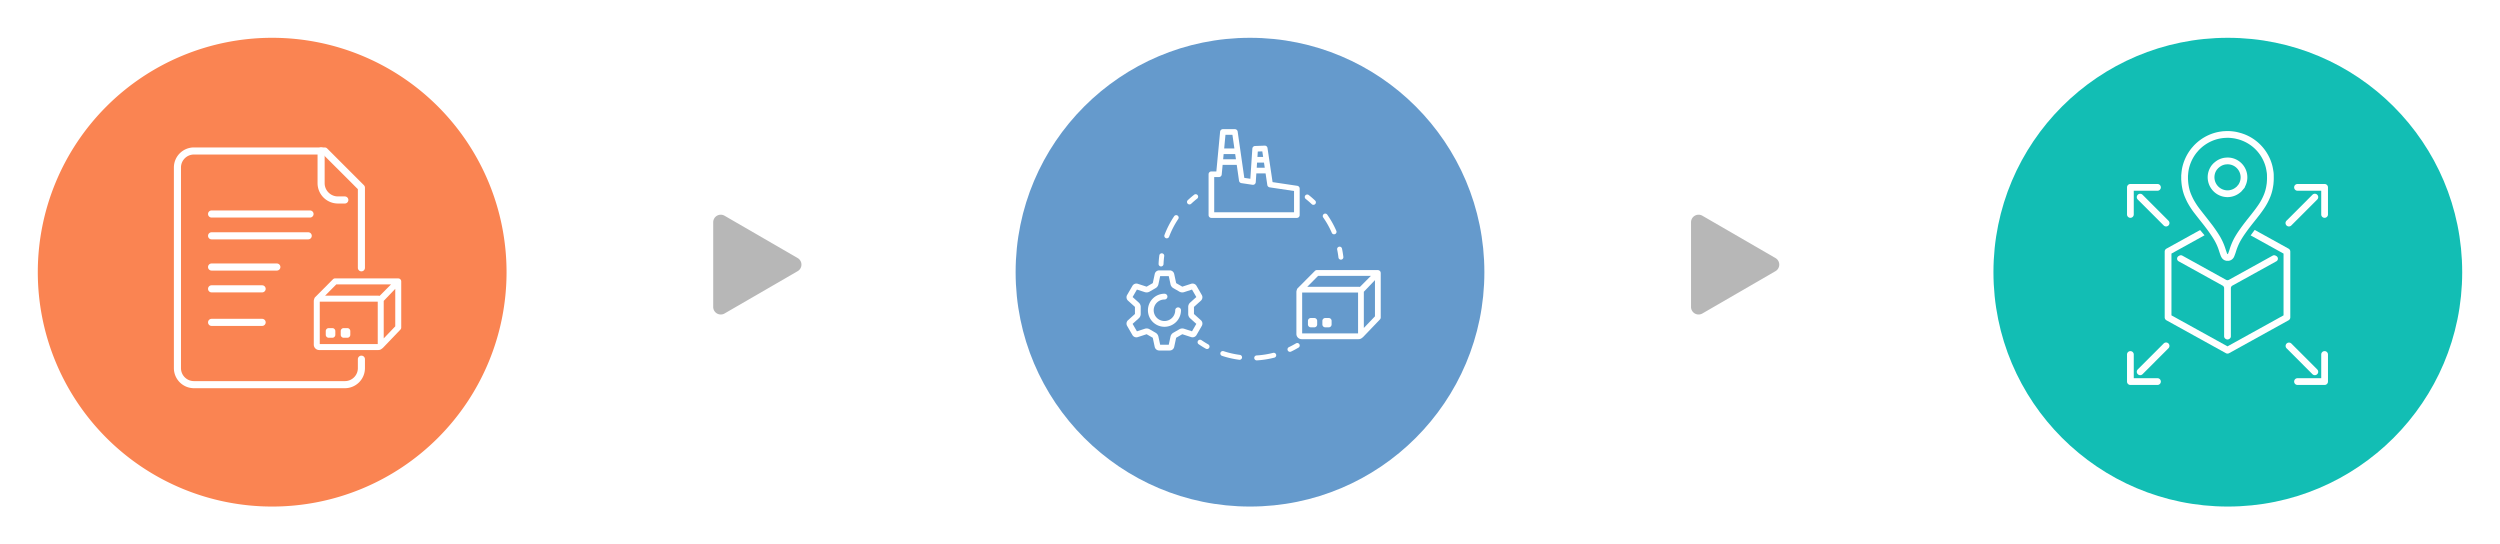 <svg xmlns="http://www.w3.org/2000/svg" xmlns:xlink="http://www.w3.org/1999/xlink" width="992" height="216" viewBox="0 0 992 216">
  <defs>
    <filter id="Path_18164" x="0" y="0" width="216" height="216" filterUnits="userSpaceOnUse">
      <feOffset dy="3" input="SourceAlpha"/>
      <feGaussianBlur stdDeviation="5" result="blur"/>
      <feFlood flood-opacity="0.161"/>
      <feComposite operator="in" in2="blur"/>
      <feComposite in="SourceGraphic"/>
    </filter>
    <filter id="Ellipse_1033" x="388" y="0" width="216" height="216" filterUnits="userSpaceOnUse">
      <feOffset dy="3" input="SourceAlpha"/>
      <feGaussianBlur stdDeviation="5" result="blur-2"/>
      <feFlood flood-opacity="0.161"/>
      <feComposite operator="in" in2="blur-2"/>
      <feComposite in="SourceGraphic"/>
    </filter>
    <filter id="Ellipse_1034" x="776" y="0" width="216" height="216" filterUnits="userSpaceOnUse">
      <feOffset dy="3" input="SourceAlpha"/>
      <feGaussianBlur stdDeviation="5" result="blur-3"/>
      <feFlood flood-opacity="0.161"/>
      <feComposite operator="in" in2="blur-3"/>
      <feComposite in="SourceGraphic"/>
    </filter>
    <clipPath id="clip-path">
      <rect id="Rectangle_9469" data-name="Rectangle 9469" width="100.876" height="94.751" fill="#fff"/>
    </clipPath>
    <clipPath id="clip-path-2">
      <rect id="Rectangle_9472" data-name="Rectangle 9472" width="90.213" height="95.535" fill="#fff"/>
    </clipPath>
    <clipPath id="clip-path-3">
      <rect id="Rectangle_9473" data-name="Rectangle 9473" width="79.741" height="100.749" fill="#fff"/>
    </clipPath>
  </defs>
  <g id="Group_26990" data-name="Group 26990" transform="translate(-465 -6103)">
    <g transform="matrix(1, 0, 0, 1, 465, 6103)" filter="url(#Path_18164)">
      <path id="Path_18164-2" data-name="Path 18164" d="M93,0A93,93,0,1,1,0,93,93,93,0,0,1,93,0Z" transform="translate(15 12)" fill="#fa8452"/>
    </g>
    <g transform="matrix(1, 0, 0, 1, 465, 6103)" filter="url(#Ellipse_1033)">
      <circle id="Ellipse_1033-2" data-name="Ellipse 1033" cx="93" cy="93" r="93" transform="translate(403 12)" fill="#659acc"/>
    </g>
    <g transform="matrix(1, 0, 0, 1, 465, 6103)" filter="url(#Ellipse_1034)">
      <circle id="Ellipse_1034-2" data-name="Ellipse 1034" cx="93" cy="93" r="93" transform="translate(791 12)" fill="#12beb4"/>
    </g>
    <path id="Polygon_62" data-name="Polygon 62" d="M19.4,4.484a3,3,0,0,1,5.193,0L41.393,33.5A3,3,0,0,1,38.8,38H5.2a3,3,0,0,1-2.6-4.5Z" transform="translate(786 6186) rotate(90)" fill="#b7b7b7"/>
    <path id="Polygon_63" data-name="Polygon 63" d="M19.4,4.484a3,3,0,0,1,5.193,0L41.393,33.5A3,3,0,0,1,38.8,38H5.2a3,3,0,0,1-2.6-4.5Z" transform="translate(1174 6186) rotate(90)" fill="#b7b7b7"/>
    <g id="Group_26997" data-name="Group 26997" transform="translate(912 6151.249)">
      <g id="Group_26999" data-name="Group 26999" clip-path="url(#clip-path)">
        <path id="Path_18148" data-name="Path 18148" d="M85.972,37.1V26.582a1.117,1.117,0,0,0-.952-1.1l-9.8-1.468L73.209,10.492a1.094,1.094,0,0,0-1.147-.952l-3.8.142a1.116,1.116,0,0,0-1.072,1.043L66.4,22.689,64,22.33,61.367,3.957A1.118,1.118,0,0,0,60.26,3H55.513A1.117,1.117,0,0,0,54.4,4.011L52.91,19.778H50.942a1.117,1.117,0,0,0-1.117,1.117V37.1a1.117,1.117,0,0,0,1.117,1.117H84.855A1.117,1.117,0,0,0,85.972,37.1M69.064,16.263h2.745l.306,2.055H68.928Zm2.082-4.452.33,2.218H69.211l.142-2.151ZM55.8,12.892h4.586l.3,2.056H55.611Zm3.487-7.66.778,5.426H56.017l.512-5.426ZM83.738,35.988H52.059V22.011h1.868A1.117,1.117,0,0,0,55.039,21l.361-3.817h5.607l.9,6.288a1.117,1.117,0,0,0,.94.946l4.419.662a1.117,1.117,0,0,0,1.28-1.032l.231-3.495h3.667l.685,4.6a1.117,1.117,0,0,0,.94.94l9.667,1.448Z" transform="translate(-17.262 0)" fill="#fff"/>
        <path id="Path_18149" data-name="Path 18149" d="M111.3,122.957h1.375a1.144,1.144,0,0,0,1.144-1.144V120.4a1.144,1.144,0,0,0-1.144-1.144H111.3a1.143,1.143,0,0,0-1.144,1.144v1.408a1.143,1.143,0,0,0,1.144,1.144" transform="translate(-38.163 -41.318)" fill="#fff"/>
        <path id="Path_18150" data-name="Path 18150" d="M120.062,122.957h1.374a1.143,1.143,0,0,0,1.144-1.144V120.4a1.143,1.143,0,0,0-1.144-1.144h-1.374a1.143,1.143,0,0,0-1.144,1.144v1.408a1.143,1.143,0,0,0,1.144,1.144" transform="translate(-41.199 -41.318)" fill="#fff"/>
        <path id="Path_18151" data-name="Path 18151" d="M136.6,91.243a1.131,1.131,0,0,0-.027-.174,1.082,1.082,0,0,0-.04-.16c-.007-.017-.006-.035-.013-.052-.015-.036-.041-.064-.059-.1a1.342,1.342,0,0,0-.087-.144,1.141,1.141,0,0,0-.114-.124,1.069,1.069,0,0,0-.121-.109,1.1,1.1,0,0,0-.152-.09,1.024,1.024,0,0,0-.1-.057c-.015-.007-.031-.006-.046-.011a1.127,1.127,0,0,0-.17-.04,1.175,1.175,0,0,0-.163-.025c-.016,0-.031-.007-.046-.007H111.291a1.142,1.142,0,0,0-.81.337l-6.837,6.873a1.133,1.133,0,0,0-.318.646,2.094,2.094,0,0,0-.182.847v16.63a2.074,2.074,0,0,0,2.06,2.083h22.64a2.042,2.042,0,0,0,1.436-.594,1.143,1.143,0,0,0,.307-.222l6.706-7.008a1.146,1.146,0,0,0,.317-.791V91.3c0-.018-.007-.035-.008-.053m-24.836,1.2h20.948l-4.378,4.4a2.014,2.014,0,0,0-.493-.067H107.455Zm15.85,22.841H105.43V99.061h22.185Zm6.706-6.786-4.419,4.617V98.855c0-.029-.007-.056-.009-.084l4.427-4.627Z" transform="translate(-35.734 -31.233)" fill="#fff"/>
        <path id="Path_18152" data-name="Path 18152" d="M29.523,110.119l-2.757-2.482c0,.006.005,0,0-.014s0-.027,0-.04v-2.7c0-.018,0-.037,0-.054,0,.006,0,0,.009-.009l2.744-2.467a1.815,1.815,0,0,0,.364-2.234l-2.117-3.667a1.813,1.813,0,0,0-2.113-.8L22.13,96.794s0,0-.011-.007a.386.386,0,0,0-.037-.022l-2.34-1.352-.048-.027c.009,0,.005,0,0-.012l-.769-3.6a1.818,1.818,0,0,0-1.756-1.441H12.948A1.814,1.814,0,0,0,11.2,91.759l-.773,3.626c0-.005,0-.008-.013.007l-.037.021-2.34,1.352-.047.029s0-.007-.012,0l-3.5-1.137a1.821,1.821,0,0,0-2.126.8L.235,100.11a1.81,1.81,0,0,0,.358,2.231l2.754,2.481s-.007,0,0,.014,0,.029,0,.043l0,2.7c0,.018,0,.035,0,.054,0-.007,0,0-.008.007L.607,110.1a1.814,1.814,0,0,0-.374,2.243l2.119,3.668a1.809,1.809,0,0,0,2.111.8l3.522-1.148c-.005,0,0,.005.013.007l.034.021,2.34,1.352.05.027c-.007,0-.006,0,0,.014l.768,3.6a1.818,1.818,0,0,0,1.757,1.441h4.218A1.815,1.815,0,0,0,18.92,120.7l.773-3.626c0,.007,0,.005.013-.008l.036-.02,2.34-1.351.048-.029h0s0,.005.011,0l3.5,1.137a1.819,1.819,0,0,0,2.128-.8l2.114-3.66a1.81,1.81,0,0,0-.359-2.231m-3.534,4.4-3.163-1.027a2.343,2.343,0,0,0-1.919.246l-2.275,1.313a2.333,2.333,0,0,0-1.169,1.522l-.7,3.27H13.351l-.695-3.254a2.345,2.345,0,0,0-1.172-1.538l-2.275-1.314a2.327,2.327,0,0,0-1.9-.251L4.13,114.518l-1.714-2.967,2.472-2.222a2.335,2.335,0,0,0,.748-1.787l0-2.625a2.33,2.33,0,0,0-.735-1.774l-2.482-2.236,1.71-2.961L7.29,98.973a2.341,2.341,0,0,0,1.918-.246l2.274-1.314a2.333,2.333,0,0,0,1.171-1.522l.7-3.27h3.413l.7,3.255a2.343,2.343,0,0,0,1.172,1.538l2.274,1.314a2.33,2.33,0,0,0,1.9.251l3.176-1.035L27.7,100.91l-2.472,2.223a2.343,2.343,0,0,0-.748,1.785v2.627a2.333,2.333,0,0,0,.735,1.773l2.484,2.237Z" transform="translate(0 -31.295)" fill="#fff"/>
        <path id="Path_18153" data-name="Path 18153" d="M24.981,109.926a1.143,1.143,0,0,0-1.144,1.144,4.269,4.269,0,1,1-4.27-4.27,1.144,1.144,0,1,0,0-2.287,6.557,6.557,0,1,0,6.557,6.557,1.143,1.143,0,0,0-1.144-1.144" transform="translate(-4.508 -36.208)" fill="#fff"/>
        <path id="Path_18154" data-name="Path 18154" d="M20.412,85.181h.041a.982.982,0,0,0,.98-.94c.043-1.052.136-2.118.275-3.168a.98.98,0,1,0-1.944-.258c-.148,1.11-.245,2.235-.291,3.346a.98.98,0,0,0,.939,1.02" transform="translate(-6.746 -27.703)" fill="#fff"/>
        <path id="Path_18155" data-name="Path 18155" d="M23.586,65.934a1,1,0,0,0,.347.063.981.981,0,0,0,.918-.633,34.691,34.691,0,0,1,3.632-7.04.98.98,0,1,0-1.629-1.091,36.71,36.71,0,0,0-3.838,7.437.982.982,0,0,0,.57,1.265" transform="translate(-7.952 -19.677)" fill="#fff"/>
        <path id="Path_18156" data-name="Path 18156" d="M37.713,48.13a.978.978,0,0,0,.671-.265c.77-.722,1.582-1.418,2.414-2.067a.981.981,0,0,0-1.206-1.546c-.878.686-1.735,1.42-2.548,2.183a.98.98,0,0,0,.671,1.7" transform="translate(-12.726 -15.259)" fill="#fff"/>
        <path id="Path_18157" data-name="Path 18157" d="M101.069,134.6c-.906.537-1.85,1.039-2.8,1.491a.981.981,0,0,0,.841,1.772c1.008-.478,2-1.009,2.962-1.576a.981.981,0,1,0-1-1.687" transform="translate(-33.85 -46.585)" fill="#fff"/>
        <path id="Path_18158" data-name="Path 18158" d="M85.055,140.393a34.865,34.865,0,0,1-6.554,1.027.98.98,0,0,0,.059,1.959l.059,0a36.768,36.768,0,0,0,6.924-1.085.98.98,0,1,0-.488-1.9" transform="translate(-26.877 -48.628)" fill="#fff"/>
        <path id="Path_18159" data-name="Path 18159" d="M64.728,140.83a34.738,34.738,0,0,1-6.468-1.474.98.98,0,1,0-.617,1.861,36.62,36.62,0,0,0,6.834,1.557,1.031,1.031,0,0,0,.127.008.98.98,0,0,0,.124-1.952" transform="translate(-19.738 -48.262)" fill="#fff"/>
        <path id="Path_18160" data-name="Path 18160" d="M47.4,134.289c-.921-.518-1.828-1.084-2.7-1.681a.98.98,0,1,0-1.112,1.614c.916.631,1.873,1.229,2.846,1.776a.98.98,0,0,0,.961-1.709" transform="translate(-14.957 -45.882)" fill="#fff"/>
        <path id="Path_18161" data-name="Path 18161" d="M108.581,46.01c.833.66,1.641,1.361,2.4,2.084a.98.98,0,1,0,1.352-1.421c-.8-.763-1.655-1.5-2.535-2.2a.98.98,0,0,0-1.216,1.537" transform="translate(-37.489 -15.334)" fill="#fff"/>
        <path id="Path_18162" data-name="Path 18162" d="M122.735,63.481a.98.98,0,0,0,1.8-.781,36.724,36.724,0,0,0-3.6-6.428.98.98,0,1,0-1.606,1.125,34.735,34.735,0,0,1,3.41,6.084" transform="translate(-41.279 -19.35)" fill="#fff"/>
        <path id="Path_18163" data-name="Path 18163" d="M128.391,80.212a.98.98,0,1,0,1.948-.229c-.13-1.108-.312-2.223-.542-3.313a.98.98,0,0,0-1.918.4c.218,1.033.391,2.089.513,3.138" transform="translate(-44.296 -26.293)" fill="#fff"/>
      </g>
    </g>
    <g id="Group_27000" data-name="Group 27000" transform="translate(534 6161.503)">
      <g id="Group_27003" data-name="Group 27003" clip-path="url(#clip-path-2)">
        <path id="Path_18185" data-name="Path 18185" d="M71.6,22.254H68.863a8.086,8.086,0,0,1-8.077-8.077V1.407a1.407,1.407,0,1,1,2.814,0V14.178a5.269,5.269,0,0,0,5.263,5.263H71.6a1.407,1.407,0,0,1,0,2.814" transform="translate(-3.778)" fill="#fff"/>
        <path id="Path_18186" data-name="Path 18186" d="M67.86,95.535H7.952A7.961,7.961,0,0,1,0,87.583V7.952A7.96,7.96,0,0,1,7.952,0H59.831a1.408,1.408,0,0,1,1,.412L75.4,14.986a1.409,1.409,0,0,1,.412,1V47.763a1.407,1.407,0,0,1-2.814,0v-31.2L59.249,2.814H7.952A5.144,5.144,0,0,0,2.814,7.952V87.583a5.144,5.144,0,0,0,5.138,5.138H67.86A5.144,5.144,0,0,0,73,87.583V84.024a1.407,1.407,0,0,1,2.814,0v3.559a7.961,7.961,0,0,1-7.952,7.952" fill="#fff"/>
        <path id="Path_18187" data-name="Path 18187" d="M41.752,51.912h-25.9a1.407,1.407,0,1,1,0-2.814h25.9a1.407,1.407,0,1,1,0,2.814" transform="translate(-0.898 -3.051)" fill="#fff"/>
        <path id="Path_18188" data-name="Path 18188" d="M35.911,61.142H15.856a1.407,1.407,0,1,1,0-2.814H35.911a1.407,1.407,0,0,1,0,2.814" transform="translate(-0.898 -3.625)" fill="#fff"/>
        <path id="Path_18189" data-name="Path 18189" d="M54.914,29.48H15.856a1.407,1.407,0,1,1,0-2.814H54.914a1.407,1.407,0,0,1,0,2.814" transform="translate(-0.898 -1.657)" fill="#fff"/>
        <path id="Path_18190" data-name="Path 18190" d="M54.2,38.709H15.856a1.407,1.407,0,1,1,0-2.814H54.2a1.407,1.407,0,0,1,0,2.814" transform="translate(-0.898 -2.231)" fill="#fff"/>
        <path id="Path_18191" data-name="Path 18191" d="M35.911,75.329H15.856a1.407,1.407,0,1,1,0-2.814H35.911a1.407,1.407,0,1,1,0,2.814" transform="translate(-0.898 -4.507)" fill="#fff"/>
        <path id="Path_18192" data-name="Path 18192" d="M65.439,80.274h1.426a1.186,1.186,0,0,0,1.186-1.186v-1.46a1.186,1.186,0,0,0-1.186-1.186H65.439a1.186,1.186,0,0,0-1.186,1.186v1.46a1.186,1.186,0,0,0,1.186,1.186" transform="translate(-3.993 -4.751)" fill="#fff"/>
        <path id="Path_18193" data-name="Path 18193" d="M71.772,80.274H73.2a1.186,1.186,0,0,0,1.186-1.186v-1.46A1.186,1.186,0,0,0,73.2,76.441H71.772a1.186,1.186,0,0,0-1.186,1.186v1.46a1.186,1.186,0,0,0,1.186,1.186" transform="translate(-4.387 -4.751)" fill="#fff"/>
        <path id="Path_18194" data-name="Path 18194" d="M93.883,56.538a1.07,1.07,0,0,0-.027-.18,1.1,1.1,0,0,0-.041-.166c-.007-.018-.007-.037-.013-.054-.016-.038-.043-.066-.062-.1a1.353,1.353,0,0,0-.09-.15,1.28,1.28,0,0,0-.118-.128,1.2,1.2,0,0,0-.126-.113,1.087,1.087,0,0,0-.157-.092.991.991,0,0,0-.1-.06c-.016-.007-.033-.006-.049-.011a1.194,1.194,0,0,0-.175-.041,1.178,1.178,0,0,0-.17-.025c-.017,0-.032-.007-.048-.007H67.636a1.184,1.184,0,0,0-.84.35l-7.09,7.127a1.175,1.175,0,0,0-.329.671,2.165,2.165,0,0,0-.189.879V81.677a2.15,2.15,0,0,0,2.135,2.16H84.8a2.115,2.115,0,0,0,1.488-.616,1.176,1.176,0,0,0,.319-.231l6.953-7.266a1.185,1.185,0,0,0,.329-.821V56.593c0-.019-.008-.037-.008-.055M68.129,57.779H89.852l-4.539,4.564a2.1,2.1,0,0,0-.511-.069H63.659ZM84.565,81.465H61.559V64.646H84.565Zm6.954-7.038-4.581,4.788V64.433c0-.03-.008-.058-.009-.087l4.591-4.8Z" transform="translate(-3.678 -3.443)" fill="#fff"/>
      </g>
    </g>
    <g id="Group_27004" data-name="Group 27004" transform="translate(1309 6155)">
      <g id="Group_27004-2" data-name="Group 27004" transform="translate(0 0)" clip-path="url(#clip-path-3)">
        <path id="Path_18195" data-name="Path 18195" d="M71.818,40.853a1.339,1.339,0,0,1-.949-2.286L81.152,28.277a1.339,1.339,0,1,1,1.894,1.893L72.765,40.461a1.336,1.336,0,0,1-.947.392" transform="translate(-7.576 -2.997)" fill="#fff"/>
        <path id="Path_18196" data-name="Path 18196" d="M86.389,36.962a1.339,1.339,0,0,1-1.339-1.339V26.216H75.643a1.339,1.339,0,0,1,0-2.678H86.389a1.339,1.339,0,0,1,1.339,1.339V35.623a1.339,1.339,0,0,1-1.339,1.339" transform="translate(-7.987 -2.53)" fill="#fff"/>
        <path id="Path_18197" data-name="Path 18197" d="M15.967,40.853a1.337,1.337,0,0,1-.948-.392L4.738,30.17a1.339,1.339,0,1,1,1.895-1.893L16.914,38.567a1.339,1.339,0,0,1-.948,2.286" transform="translate(-0.467 -2.997)" fill="#fff"/>
        <path id="Path_18198" data-name="Path 18198" d="M1.339,36.962A1.339,1.339,0,0,1,0,35.623V24.877a1.339,1.339,0,0,1,1.339-1.339H12.085a1.339,1.339,0,1,1,0,2.678H2.678v9.408a1.339,1.339,0,0,1-1.339,1.339" transform="translate(0 -2.53)" fill="#fff"/>
        <path id="Path_18199" data-name="Path 18199" d="M82.1,106.973a1.337,1.337,0,0,1-.948-.392L70.87,96.29A1.339,1.339,0,0,1,72.765,94.4l10.282,10.291a1.339,1.339,0,0,1-.948,2.286" transform="translate(-7.576 -10.105)" fill="#fff"/>
        <path id="Path_18200" data-name="Path 18200" d="M86.389,111.266H75.643a1.339,1.339,0,0,1,0-2.678h9.408V99.18a1.339,1.339,0,1,1,2.678,0v10.748a1.339,1.339,0,0,1-1.339,1.339" transform="translate(-7.987 -10.517)" fill="#fff"/>
        <path id="Path_18201" data-name="Path 18201" d="M5.686,106.973a1.339,1.339,0,0,1-.948-2.286L15.02,94.4a1.339,1.339,0,1,1,1.895,1.893L6.634,106.581a1.337,1.337,0,0,1-.948.392" transform="translate(-0.467 -10.105)" fill="#fff"/>
        <path id="Path_18202" data-name="Path 18202" d="M12.085,111.266H1.339A1.339,1.339,0,0,1,0,109.927V99.18a1.339,1.339,0,1,1,2.678,0v9.409h9.408a1.339,1.339,0,1,1,0,2.678" transform="translate(0 -10.517)" fill="#fff"/>
        <path id="Path_18203" data-name="Path 18203" d="M44.214,67.264l17.44-9.647a1.187,1.187,0,0,0,0-2.077l-.314-.173a1.184,1.184,0,0,0-1.149,0l-17.353,9.6a1.189,1.189,0,0,1-1.149,0L26.206,56.4l-1.87-1.034a1.186,1.186,0,0,0-1.15,0l-.313.173a1.187,1.187,0,0,0,0,2.077L34.13,63.845l6.182,3.419a1.187,1.187,0,0,1,.612,1.038v19.07a1.187,1.187,0,0,0,.612,1.039l.152.084a1.186,1.186,0,0,0,1.15,0l.152-.084a1.187,1.187,0,0,0,.612-1.039V68.3a1.187,1.187,0,0,1,.612-1.038" transform="translate(-2.393 -5.936)" fill="#fff"/>
        <path id="Path_18204" data-name="Path 18204" d="M60.813,17.957l-.008-.7a9.2,9.2,0,0,0-.156-1.46c-.1-.617-.2-1.254-.359-1.9A17.794,17.794,0,0,0,58.83,10l-.051-.089c-.02-.042-.039-.085-.053-.11a18.251,18.251,0,0,0-9.17-8.373c-.349-.147-.708-.271-1.068-.394l-.43-.149L48,.867h0L47.945.851l-.5-.136C47.03.6,46.614.488,46.191.394c-.5-.114-1-.183-1.457-.245-.433-.056-.868-.093-1.3-.12C43.078.005,42.72,0,42.367,0c-.32,0-.637.022-.955.04l-.294.016c-.243.012-.486.026-.727.057C39.9.179,39.4.247,38.916.342a17.921,17.921,0,0,0-3.971,1.265A18.445,18.445,0,0,0,29.082,5.8c-.161.17-.312.347-.465.525l-.161.186c-.043.043-.09.094-.118.127a18.657,18.657,0,0,0-2.851,4.734,18.981,18.981,0,0,0-.964,3.04c-.129.562-.206,1.136-.267,1.6-.041.317-.068.635-.094.952l-.022.262a1.393,1.393,0,0,0-.04.327v1.788a1.354,1.354,0,0,0,.036.306l.005.085c.011.187.021.373.037.558l.011.113c.034.369.068.737.122,1.1q.114.758.268,1.506a17.194,17.194,0,0,0,.807,2.728c.113.3.239.585.366.875l.349.77c.132.279.263.557.406.832A31.189,31.189,0,0,0,29.5,32.786c.866,1.121,1.745,2.232,2.624,3.343l1.072,1.357,1.253,1.649c.92,1.275,1.889,2.653,2.745,4.09a20.848,20.848,0,0,1,1.921,4.357q.3.944.646,1.872a4.253,4.253,0,0,0,.463.875,2.551,2.551,0,0,0,1.515,1.081,1.366,1.366,0,0,0,.46.081h.643a1.368,1.368,0,0,0,.447-.077A2.79,2.79,0,0,0,45.153,49.7c.229-.558.439-1.138.624-1.724a23.113,23.113,0,0,1,1.734-4.216,35.33,35.33,0,0,1,2.038-3.2c1.23-1.765,2.619-3.509,3.844-5.047,1.148-1.441,2.334-2.928,3.4-4.5a24.559,24.559,0,0,0,2.724-5.091,18.427,18.427,0,0,0,.869-2.976c.11-.556.2-1.117.284-1.678.032-.223.048-.448.064-.673.007-.1.013-.208.023-.311a20.25,20.25,0,0,0,.054-2.324m-2.719,2.066c-.012.129-.021.259-.029.389-.012.155-.021.311-.043.464-.076.518-.16,1.035-.261,1.548a15.78,15.78,0,0,1-.746,2.545A21.932,21.932,0,0,1,54.58,29.5c-1.01,1.486-2.163,2.935-3.279,4.335-1.252,1.57-2.669,3.35-3.948,5.185a38.049,38.049,0,0,0-2.19,3.444,25.717,25.717,0,0,0-1.939,4.7c-.162.515-.347,1.025-.547,1.514a.638.638,0,0,1-.072.134h-.178a1.764,1.764,0,0,1-.157-.285q-.324-.876-.61-1.765a23.549,23.549,0,0,0-2.17-4.909c-.909-1.527-1.919-2.962-2.875-4.289l-2.4-3.1c-.873-1.1-1.745-2.206-2.6-3.319a28.389,28.389,0,0,1-2.733-4.182c-.127-.24-.242-.486-.358-.732l-.317-.7c-.111-.254-.221-.509-.323-.768a14.322,14.322,0,0,1-.68-2.3q-.141-.677-.244-1.366c-.047-.313-.075-.629-.1-.945l-.012-.116c-.013-.154-.021-.308-.03-.462l-.017-.293a1.3,1.3,0,0,0-.02-.133V17.723c.008-.04.014-.08.018-.117l.037-.433c.021-.275.043-.55.079-.819.056-.426.12-.909.221-1.345a16.5,16.5,0,0,1,.826-2.616,16.029,16.029,0,0,1,2.4-4c.027-.026.052-.054.077-.081l.213-.246c.126-.147.251-.294.382-.434a15.8,15.8,0,0,1,5.016-3.583,15.209,15.209,0,0,1,3.378-1.075c.433-.085.874-.145,1.312-.2.17-.021.343-.029.516-.038l.31-.017c.278-.015.558-.032.838-.036s.569,0,.856.022c.376.024.752.054,1.126.1.4.054.824.112,1.217.2.169.038.338.079.506.123a14.153,14.153,0,0,1,2.4.768,15.422,15.422,0,0,1,7.83,7.126l.017.042a1.76,1.76,0,0,0,.11.2,15.074,15.074,0,0,1,1.218,3.259c.132.549.227,1.135.324,1.734a6.961,6.961,0,0,1,.116,1.012l.009.727a18.4,18.4,0,0,1-.042,2.025" transform="translate(-2.591 0)" fill="#fff"/>
        <path id="Path_18205" data-name="Path 18205" d="M48.841,13.65A7.741,7.741,0,0,0,43.9,11.778a5.607,5.607,0,0,0-.615.026l-.16.009c-.2.012-.41.027-.613.059a7.682,7.682,0,0,0-3.3,1.34c-.23.163-.45.345-.668.527l-.241.2a1.4,1.4,0,0,0-.131.12l-.432.46c-.021.022-.041.046-.06.069l-.419.514a1.685,1.685,0,0,0-.183.3l-.026.049a7.835,7.835,0,0,0-1.011,5.8,7.884,7.884,0,0,0,7.1,6.209c.2.015.391.024.589.024a7.564,7.564,0,0,0,1.366-.127,7.849,7.849,0,0,0,3.767-1.795,1.345,1.345,0,0,0,.232-.176l.073-.073c.023-.023.089-.1.112-.126l.8-.927.021-.021a1.286,1.286,0,0,0,.159-.192l.088-.094a1.335,1.335,0,0,0,.331-.635,7.8,7.8,0,0,0,.909-3.2,7.856,7.856,0,0,0-2.746-6.471m-1.653,9.818a5.143,5.143,0,0,1-2.572,1.253,4.686,4.686,0,0,1-1.25.067A5.221,5.221,0,0,1,38.66,20.68a4.989,4.989,0,0,1-.1-1.429,5.062,5.062,0,0,1,.786-2.41,1.947,1.947,0,0,0,.1-.171l.626-.712.2-.162c.167-.138.331-.277.51-.4a5,5,0,0,1,2.158-.875,3.328,3.328,0,0,1,.354-.03l.193-.012.091-.007c.087-.006.167-.014.262-.013a5.174,5.174,0,0,1,5.015,4.262,4.975,4.975,0,0,1,.072,1.234,5.127,5.127,0,0,1-.774,2.412c-.024.039-.046.08-.067.121l-.772.9c-.044.032-.084.062-.114.089" transform="translate(-3.855 -1.266)" fill="#fff"/>
        <path id="Path_18206" data-name="Path 18206" d="M65.9,51.388,52.466,43.956l-1.61,2.17,13.057,7.223V77.857l-22.24,12.3-22.24-12.3V53.349l13.123-7.261c-.5-.6-1.178-1.4-1.756-2.088L17.444,51.388a1.337,1.337,0,0,0-.69,1.171V78.647a1.337,1.337,0,0,0,.69,1.171L41.023,92.862a1.341,1.341,0,0,0,1.3,0L65.9,79.818a1.336,1.336,0,0,0,.691-1.171V52.559a1.339,1.339,0,0,0-.69-1.171" transform="translate(-1.801 -4.725)" fill="#fff"/>
      </g>
    </g>
  </g>
</svg>
